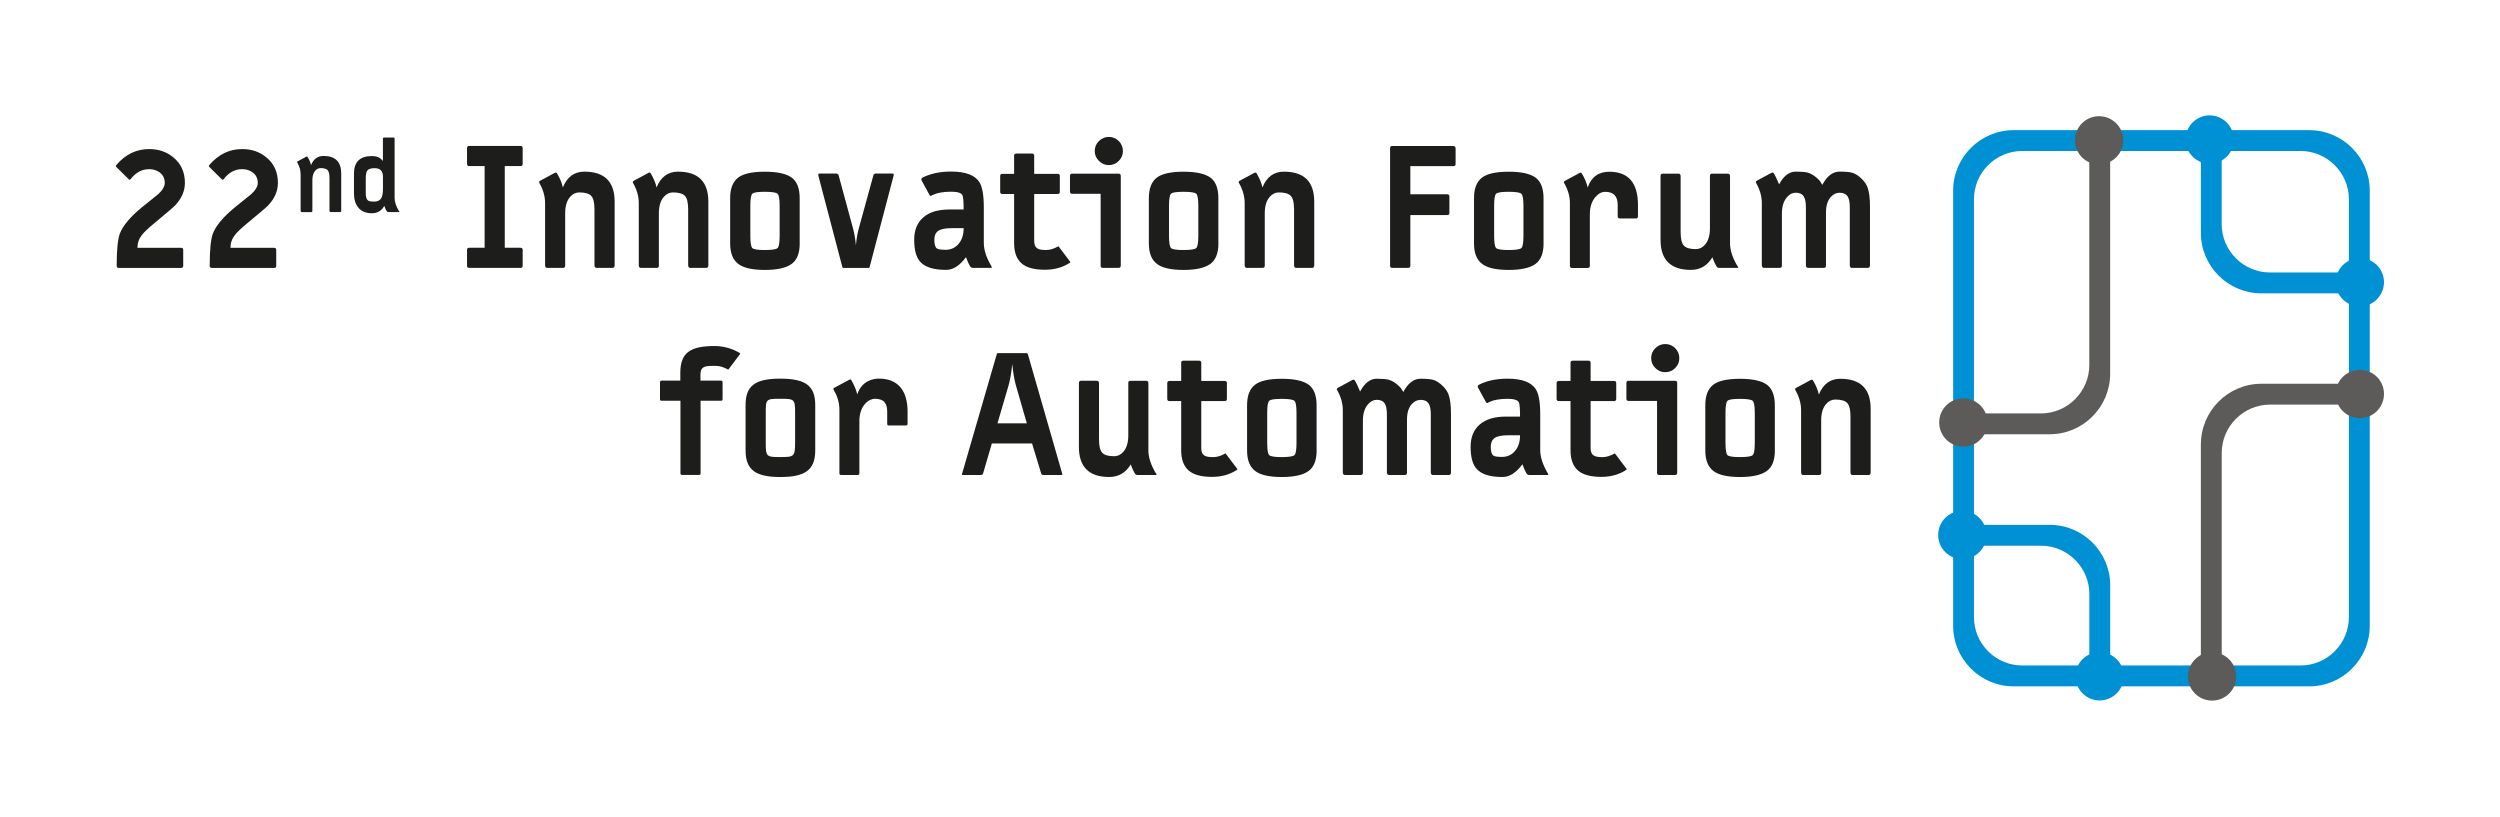 <?xml version="1.0" encoding="UTF-8"?>
<svg id="Ebene_1" data-name="Ebene 1" xmlns="http://www.w3.org/2000/svg" viewBox="0 0 551.25 180.04">
  <defs>
    <style>
      .cls-1 {
        fill: #0090d4;
      }

      .cls-1, .cls-2 {
        fill-rule: evenodd;
      }

      .cls-1, .cls-2, .cls-3 {
        stroke-width: 0px;
      }

      .cls-2 {
        fill: #5c5b5a;
      }

      .cls-3 {
        fill: #1d1d1b;
      }
    </style>
  </defs>
  <path class="cls-1" d="M522.53,42v96.01c0,7.33-5.99,13.33-13.32,13.33h-65.22c-7.33,0-13.32-6-13.32-13.33V42c0-7.3,5.99-13.3,13.32-13.3h65.22c7.33,0,13.32,6,13.32,13.3h0ZM517.93,43.92v92.16c0,5.87-4.81,10.66-10.65,10.66h-61.37c-5.87,0-10.65-4.79-10.65-10.66V43.92c0-5.84,4.78-10.63,10.65-10.63h61.37c5.84,0,10.65,4.79,10.65,10.63h0Z"/>
  <path class="cls-1" d="M451.97,115.73h-21.3v4.6h19.38c5.84,0,10.65,4.79,10.65,10.63v20.38h4.6v-22.31c0-7.3-5.99-13.3-13.32-13.3h0Z"/>
  <path class="cls-2" d="M430.67,95.75h21.3c7.33,0,13.32-6,13.32-13.33V28.7h-4.6v51.8c0,5.84-4.81,10.66-10.65,10.66h-19.38v4.6Z"/>
  <path class="cls-2" d="M457.53,30.93c0-2.95,2.39-5.31,5.31-5.31s5.34,2.36,5.34,5.31-2.39,5.31-5.34,5.31-5.31-2.36-5.31-5.31h0Z"/>
  <path class="cls-1" d="M462.96,154.45c-2.92,0-5.31-2.39-5.31-5.34s2.39-5.31,5.31-5.31,5.34,2.39,5.34,5.31-2.39,5.34-5.34,5.34h0Z"/>
  <path class="cls-1" d="M432.68,123.28c-2.92,0-5.31-2.36-5.31-5.31s2.39-5.34,5.31-5.34,5.34,2.39,5.34,5.34-2.39,5.31-5.34,5.31h0Z"/>
  <path class="cls-2" d="M432.9,98.49c-2.92,0-5.31-2.39-5.31-5.34s2.39-5.31,5.31-5.31,5.34,2.36,5.34,5.31-2.39,5.34-5.34,5.34h0Z"/>
  <path class="cls-2" d="M485.29,97.96v53.38h4.6v-51.46c0-5.84,4.78-10.66,10.65-10.66h21.99v-4.6h-23.91c-7.33,0-13.32,6-13.32,13.33h0Z"/>
  <path class="cls-2" d="M520.36,92.21c-2.95,0-5.34-2.39-5.34-5.34s2.39-5.31,5.34-5.31,5.31,2.36,5.31,5.31-2.39,5.34-5.31,5.34h0Z"/>
  <path class="cls-2" d="M487.75,154.48c-2.95,0-5.31-2.39-5.31-5.31s2.36-5.34,5.31-5.34,5.34,2.39,5.34,5.34-2.39,5.31-5.34,5.31h0Z"/>
  <path class="cls-1" d="M485.29,28.7v22.65c0,7.33,5.99,13.33,13.32,13.33h23.91v-4.6h-21.99c-5.87,0-10.65-4.82-10.65-10.66v-20.72h-4.6Z"/>
  <path class="cls-1" d="M487.22,36.09c-2.92,0-5.31-2.39-5.31-5.31s2.39-5.34,5.31-5.34,5.34,2.39,5.34,5.34-2.39,5.31-5.34,5.31h0Z"/>
  <path class="cls-1" d="M520.36,67.57c-2.95,0-5.34-2.39-5.34-5.34s2.39-5.31,5.34-5.31,5.31,2.39,5.31,5.31-2.39,5.34-5.31,5.34h0Z"/>
  <g>
    <path class="cls-3" d="M40.77,40.33c0,1.77-.71,3.43-2.14,4.95-.32.35-1.82,1.63-4.51,3.85-1.4,1.16-2.34,2.05-2.81,2.66-.67.84-1,1.79-1,2.85h9.61c.32,0,.48.16.48.48v3.48c0,.32-.16.48-.48.48h-13.71c-.32,0-.48-.16-.48-.48,0-3.48.23-5.84.7-7.1.67-1.75,2.29-3.68,4.88-5.81,1.18-.96,2.38-1.92,3.58-2.88.96-.89,1.44-1.71,1.44-2.48,0-1.08-.46-1.91-1.37-2.48-.64-.37-1.33-.55-2.07-.55-1.6,0-2.97.74-4.1,2.22-.07.07-.15.11-.22.11-.05,0-.1-.02-.15-.07l-2.77-2.74c-.15-.12-.15-.27,0-.44,2-2.34,4.41-3.51,7.24-3.51,2.12,0,3.92.63,5.4,1.89,1.65,1.38,2.48,3.24,2.48,5.58Z"/>
    <path class="cls-3" d="M61.28,40.33c0,1.77-.71,3.43-2.14,4.95-.32.35-1.82,1.63-4.51,3.85-1.4,1.16-2.34,2.05-2.81,2.66-.67.84-1,1.79-1,2.85h9.61c.32,0,.48.16.48.48v3.48c0,.32-.16.48-.48.48h-13.71c-.32,0-.48-.16-.48-.48,0-3.48.23-5.84.7-7.1.67-1.75,2.29-3.68,4.88-5.81,1.18-.96,2.38-1.92,3.58-2.88.96-.89,1.44-1.71,1.44-2.48,0-1.08-.46-1.91-1.37-2.48-.64-.37-1.33-.55-2.07-.55-1.6,0-2.97.74-4.1,2.22-.07.07-.15.11-.22.11-.05,0-.1-.02-.15-.07l-2.77-2.74c-.15-.12-.15-.27,0-.44,2-2.34,4.41-3.51,7.24-3.51,2.12,0,3.92.63,5.4,1.89,1.65,1.38,2.48,3.24,2.48,5.58Z"/>
    <path class="cls-3" d="M75.24,46.48c0,.19-.09.28-.28.28h-2.03c-.19,0-.28-.11-.28-.34v-7.18c0-.85-.14-1.42-.41-1.72s-.79-.45-1.55-.45c-.45,0-.84.19-1.19.58-.42.49-.62,1.19-.62,2.09v6.75c0,.19-.09.28-.28.28h-2.03c-.19,0-.28-.11-.28-.34v-8c0-.86-.25-1.73-.75-2.61-.04-.09-.01-.17.09-.24l1.96-1.06c.1-.03.18,0,.24.09.39.66.64,1.27.75,1.81.55-1.35,1.46-2.03,2.76-2.03,2.6,0,3.9,1.29,3.9,3.86v8.23Z"/>
    <path class="cls-3" d="M87.99,46.55c.06.09.08.14.06.17s-.07.04-.17.04h-2.26c-.16,0-.28-.07-.37-.22-.14-.23-.32-.61-.52-1.14-.59,1.08-1.51,1.62-2.76,1.62s-2.28-.41-2.95-1.23c-.65-.78-.97-1.83-.97-3.17v-4.35c0-2.54,1.3-3.83,3.89-3.86.73,0,1.31.13,1.74.39.21.12.46.34.75.69v-4.89c0-.19.09-.28.28-.28h2.02c.19,0,.28.09.28.28v12.98c0,.92.32,1.91.97,2.98ZM84.44,41.65v-2.74c0-1.21-.61-1.82-1.83-1.83-.76,0-1.28.15-1.55.45-.27.3-.41.88-.41,1.72v3.36c0,.82.17,1.35.5,1.6.22.16.67.24,1.38.24.66,0,1.15-.21,1.45-.62.31-.42.46-1.14.46-2.18Z"/>
    <path class="cls-3" d="M115.25,58.59c0,.32-.16.48-.48.48h-11.31c-.32,0-.48-.16-.48-.48v-3.48c0-.32.16-.48.48-.48h3.4v-18.01h-3.4c-.32,0-.48-.16-.48-.48v-3.48c0-.32.16-.48.48-.48h11.31c.32,0,.48.16.48.48v3.48c0,.32-.16.48-.48.48h-3.47v18.01h3.47c.32,0,.48.16.48.48v3.48Z"/>
    <path class="cls-3" d="M135.51,58.59c0,.32-.16.48-.48.48h-3.47c-.32,0-.48-.2-.48-.59v-12.31c0-1.45-.23-2.44-.7-2.96-.47-.52-1.36-.78-2.66-.78-.76,0-1.44.33-2.03,1-.71.84-1.07,2.03-1.07,3.59v11.57c0,.32-.16.48-.48.48h-3.47c-.32,0-.48-.2-.48-.59v-13.72c0-1.48-.43-2.97-1.29-4.47-.07-.15-.02-.28.15-.41l3.36-1.81c.17-.05.31,0,.41.15.67,1.13,1.1,2.17,1.29,3.11.94-2.32,2.51-3.48,4.73-3.48,4.46,0,6.69,2.21,6.69,6.62v14.12Z"/>
    <path class="cls-3" d="M156.17,58.59c0,.32-.16.48-.48.48h-3.47c-.32,0-.48-.2-.48-.59v-12.31c0-1.45-.23-2.44-.7-2.96-.47-.52-1.36-.78-2.66-.78-.76,0-1.44.33-2.03,1-.71.84-1.07,2.03-1.07,3.59v11.57c0,.32-.16.48-.48.48h-3.47c-.32,0-.48-.2-.48-.59v-13.72c0-1.48-.43-2.97-1.29-4.47-.07-.15-.02-.28.15-.41l3.36-1.81c.17-.05.31,0,.41.15.67,1.13,1.1,2.17,1.29,3.11.94-2.32,2.51-3.48,4.73-3.48,4.46,0,6.69,2.21,6.69,6.62v14.12Z"/>
    <path class="cls-3" d="M176.34,53.68c0,2.17-.61,3.69-1.83,4.55-1.22.86-3.17,1.29-5.86,1.29s-4.61-.42-5.77-1.26c-1.26-.89-1.88-2.42-1.88-4.58v-9.98c0-2.09.57-3.59,1.7-4.49,1.13-.9,3.12-1.35,5.95-1.35s4.84.46,6.02,1.37c1.11.89,1.66,2.38,1.66,4.47v9.98ZM171.91,51.98v-6.58c0-1.5-.15-2.4-.46-2.68-.31-.28-1.25-.43-2.83-.43s-2.44.14-2.73.43c-.3.28-.44,1.18-.44,2.68v6.58c0,1.53.15,2.43.44,2.72.3.28,1.21.43,2.73.43s2.52-.14,2.83-.43c.31-.28.46-1.19.46-2.72Z"/>
    <path class="cls-3" d="M197.04,38.74l-5.29,20.15c-.02.12-.09.19-.18.19h-5.65c-.1,0-.16-.06-.18-.19l-5.29-20.15c-.07-.32.04-.48.33-.48h3.51c.34,0,.55.14.63.41l3.18,11.72c.3,1.11.5,2.34.63,3.7.12-1.38.33-2.61.63-3.7l3.22-11.72c.07-.27.28-.41.63-.41h3.51c.3,0,.41.16.33.48Z"/>
    <path class="cls-3" d="M218.59,58.7c.1.15.13.25.11.3-.03.05-.12.07-.3.07h-3.88c-.27,0-.48-.12-.63-.37-.25-.39-.54-1.06-.89-2-1.38,1.87-2.83,2.81-4.36,2.81-2.73,0-4.63-.58-5.69-1.74-.91-.96-1.37-2.6-1.37-4.92,0-2.12.67-3.76,2.01-4.92,1.34-1.16,3.26-1.74,5.75-1.74h3.14c0-1.77-.09-2.82-.26-3.14-.27-.52-1.11-.78-2.51-.78-1.77,0-3.18.27-4.21.81-.22.17-.39.16-.52-.04l-1.77-3.25c-.12-.25-.07-.44.15-.59,1.72-.91,3.84-1.37,6.36-1.37,3.13,0,5.2.76,6.21,2.29.66,1.01,1,2.87,1,5.58v7.84c0,1.55.55,3.27,1.66,5.14ZM212.49,50.31h-2.66c-1.38,0-2.36.2-2.94.59-.58.39-.87,1.05-.87,1.96,0,.99.18,1.63.55,1.92.3.2.94.3,1.92.3,1.18,0,2.14-.44,2.88-1.31.74-.87,1.11-2.03,1.11-3.46Z"/>
    <path class="cls-3" d="M235.96,57.67c.07.1.06.19-.04.26-1.58,1.04-3.41,1.55-5.51,1.55-2.37,0-4.09-.47-5.17-1.42-1.08-.95-1.63-2.43-1.63-4.46v-10.83h-2.59c-.32,0-.48-.16-.48-.48v-3.48c0-.32.16-.48.48-.48h2.59v-3.99c0-.32.16-.48.48-.48h3.47c.32,0,.48.16.48.48v3.99h5.17c.32,0,.48.16.48.48v3.48c0,.32-.16.48-.48.48h-5.17v10.43c0,.79.26,1.33.78,1.63.37.2.99.3,1.85.3.81,0,1.69-.26,2.62-.78l.07-.07s.05.05.07.07l2.51,3.33Z"/>
    <path class="cls-3" d="M247.12,58.59c0,.32-.16.48-.48.48h-3.47c-.32,0-.48-.16-.48-.48v-15.86h-6.28c-.32,0-.48-.16-.48-.48v-3.48c0-.32.16-.48.48-.48h10.24c.32,0,.48.16.48.48v19.82ZM247.6,33.3c0,.84-.3,1.57-.91,2.18-.6.62-1.34.92-2.2.92s-1.57-.31-2.18-.92c-.62-.62-.92-1.34-.92-2.18s.31-1.6.92-2.2c.62-.6,1.34-.91,2.18-.91s1.59.3,2.2.91c.6.6.91,1.34.91,2.2Z"/>
    <path class="cls-3" d="M268.66,53.68c0,2.17-.61,3.69-1.83,4.55-1.22.86-3.17,1.29-5.86,1.29s-4.61-.42-5.77-1.26c-1.26-.89-1.88-2.42-1.88-4.58v-9.98c0-2.09.57-3.59,1.7-4.49,1.13-.9,3.12-1.35,5.95-1.35s4.84.46,6.02,1.37c1.11.89,1.66,2.38,1.66,4.47v9.98ZM264.23,51.98v-6.58c0-1.5-.15-2.4-.46-2.68-.31-.28-1.25-.43-2.83-.43s-2.44.14-2.73.43c-.3.28-.44,1.18-.44,2.68v6.58c0,1.53.15,2.43.44,2.72.29.28,1.21.43,2.73.43s2.52-.14,2.83-.43c.31-.28.46-1.19.46-2.72Z"/>
    <path class="cls-3" d="M289.77,58.59c0,.32-.16.48-.48.48h-3.47c-.32,0-.48-.2-.48-.59v-12.31c0-1.45-.23-2.44-.7-2.96-.47-.52-1.36-.78-2.66-.78-.76,0-1.44.33-2.03,1-.71.84-1.07,2.03-1.07,3.59v11.57c0,.32-.16.48-.48.48h-3.47c-.32,0-.48-.2-.48-.59v-13.72c0-1.48-.43-2.97-1.29-4.47-.07-.15-.03-.28.15-.41l3.36-1.81c.17-.05.31,0,.41.15.67,1.13,1.1,2.17,1.29,3.11.94-2.32,2.51-3.48,4.73-3.48,4.46,0,6.69,2.21,6.69,6.62v14.12Z"/>
    <path class="cls-3" d="M320.96,36.15c0,.32-.16.48-.48.48h-9.5v6.21h8.13c.32,0,.48.16.48.48v3.62c0,.32-.16.48-.48.48h-8.13v11.17c0,.32-.16.48-.48.48h-3.51c-.32,0-.48-.16-.48-.48v-25.92c0-.32.16-.48.48-.48h13.34c.42,0,.63.17.63.52v3.44Z"/>
    <path class="cls-3" d="M340.36,53.68c0,2.17-.61,3.69-1.83,4.55-1.22.86-3.17,1.29-5.86,1.29s-4.61-.42-5.77-1.26c-1.26-.89-1.88-2.42-1.88-4.58v-9.98c0-2.09.57-3.59,1.7-4.49,1.13-.9,3.12-1.35,5.95-1.35s4.84.46,6.02,1.37c1.11.89,1.66,2.38,1.66,4.47v9.98ZM335.92,51.98v-6.58c0-1.5-.15-2.4-.46-2.68-.31-.28-1.25-.43-2.83-.43s-2.44.14-2.73.43c-.3.28-.44,1.18-.44,2.68v6.58c0,1.53.15,2.43.44,2.72.29.28,1.21.43,2.73.43s2.52-.14,2.83-.43c.31-.28.46-1.19.46-2.72Z"/>
    <path class="cls-3" d="M361.17,47.69c0,.32-.16.48-.48.48h-3.51c-.32,0-.48-.16-.48-.48v-2.51c0-1.92-.91-2.88-2.74-2.88-.79,0-1.51.38-2.18,1.15-.81.94-1.22,2.21-1.22,3.81v11.35c0,.32-.16.48-.48.48h-3.44c-.32,0-.48-.16-.48-.48v-13.9c0-1.43-.43-2.9-1.29-4.4-.07-.15-.03-.28.15-.41l3.36-1.81c.17-.05.31,0,.41.15.67,1.13,1.1,2.17,1.29,3.11.79-2.32,2.38-3.48,4.77-3.48,4.21,0,6.32,2.44,6.32,7.32v2.51Z"/>
    <path class="cls-3" d="M383.16,58.7c.1.15.14.25.11.3-.03.05-.12.07-.3.07h-3.88c-.27,0-.48-.12-.63-.37-.25-.39-.54-1.05-.89-1.96-1.11,1.85-2.69,2.77-4.73,2.77-4.46,0-6.69-2.21-6.69-6.62v-14.12c0-.32.16-.48.48-.48h3.47c.32,0,.48.2.48.59v12.31c0,1.46.23,2.44.7,2.96.47.52,1.35.78,2.66.78.76,0,1.44-.33,2.03-1,.71-.84,1.07-2.03,1.07-3.59v-11.57c0-.32.16-.48.48-.48h3.47c.32,0,.48.2.48.59v14.72c0,1.58.55,3.28,1.66,5.1Z"/>
    <path class="cls-3" d="M412.31,58.59c0,.32-.16.48-.48.48h-3.47c-.32,0-.48-.2-.48-.59v-12.76c0-1.16-.17-1.98-.52-2.48-.35-.49-.92-.74-1.74-.74-.71,0-1.36.31-1.92.92-.71.79-1.07,1.94-1.07,3.44v11.72c0,.32-.16.48-.48.48h-3.47c-.32,0-.48-.2-.48-.59v-12.76c0-1.16-.17-1.98-.52-2.48-.34-.49-.92-.74-1.74-.74-.71,0-1.36.33-1.92,1-.74.86-1.11,2.06-1.11,3.59v11.5c0,.32-.16.48-.48.48h-3.47c-.32,0-.48-.2-.48-.59v-13.72c0-1.48-.43-2.97-1.29-4.47-.07-.15-.03-.28.15-.41l3.36-1.81c.17-.05.31,0,.41.15.3.44.69,1.26,1.18,2.44,1.01-1.87,2.23-2.81,3.66-2.81,1.21,0,2.09.07,2.66.22.76.22,1.53.7,2.29,1.44.34.32.65.74.92,1.26,1.04-1.95,2.3-2.92,3.81-2.92,1.31,0,2.25.09,2.85.26.69.22,1.39.69,2.11,1.41.57.57.97,1.18,1.22,1.85.34.96.52,2.34.52,4.14v13.09Z"/>
  </g>
  <g>
    <path class="cls-3" d="M160.63,81.46s-.11.04-.15,0c-.74-.41-1.67-.78-2.55-.78h-.89c-1.7,0-2.59.22-2.59,1.92v1.33h4.4c.41,0,.48.04.48.48v3.48c0,.44-.07.48-.48.48h-4.37v15.88c0,.44-.07.48-.48.48h-3.48c-.41,0-.48-.04-.48-.48v-15.88h-4.03c-.41,0-.48-.04-.48-.48v-3.48c0-.44.07-.48.48-.48h4v-1.74c0-4.52,2.33-5.89,7.59-5.89,2.04,0,4.07.63,5.51,1.55.11.07.11.11.11.15s-.07.11-.3.41l-2.29,3.04Z"/>
    <path class="cls-3" d="M172.06,105.18c-5.18,0-7.66-1.37-7.66-5.85v-9.99c0-4.15,1.92-5.85,7.66-5.85s7.7,1.7,7.7,5.85v9.99c0,4.48-2.48,5.85-7.7,5.85ZM175.32,91.04c0-3.04-.15-3.11-3.29-3.11s-3.18.07-3.18,3.11v6.59c0,3.07.15,3.15,3.18,3.15s3.29-.07,3.29-3.15v-6.59Z"/>
    <path class="cls-3" d="M199.63,93.82h-3.52c-.41,0-.48-.04-.48-.48v-2.52c0-1.96-.78-2.89-2.74-2.89-1.26,0-3.4,1.41-3.4,4.96v11.36c0,.44-.07.48-.48.48h-3.44c-.41,0-.48-.04-.48-.48v-13.92c0-2-.7-3.37-1.29-4.41-.04-.07-.04-.11-.04-.15,0-.15.11-.22.19-.26l3.37-1.81c.22-.11.26-.07.41.15.48.85,1.07,2.04,1.29,3.11,1.04-3.07,3.59-3.48,4.77-3.48,4.33,0,6.33,2.78,6.33,7.33v2.52c0,.44-.07.48-.48.48Z"/>
    <path class="cls-3" d="M234.22,104.48c.05.17,0,.26-.15.26h-3.95c-.3,0-.48-.12-.55-.37l-2-6.58h-8.87l-1.92,6.58c-.07.25-.26.37-.55.37h-3.95c-.15,0-.2-.09-.15-.26l7.65-26.36c.05-.17.16-.26.33-.26h6.21c.17,0,.28.09.33.26l7.58,26.36ZM226.42,93.35l-2.44-8.47c-.32-1.16-.58-2.7-.78-4.62-.2,1.97-.46,3.51-.78,4.62l-2.48,8.47h6.47Z"/>
    <path class="cls-3" d="M254.91,104.37c.1.15.14.25.11.3s-.12.07-.3.07h-3.88c-.27,0-.48-.12-.63-.37-.25-.39-.54-1.05-.89-1.96-1.11,1.85-2.69,2.77-4.73,2.77-4.46,0-6.69-2.21-6.69-6.62v-14.12c0-.32.16-.48.48-.48h3.47c.32,0,.48.2.48.59v12.31c0,1.46.23,2.44.7,2.96.47.52,1.35.78,2.66.78.76,0,1.44-.33,2.03-1,.71-.84,1.07-2.03,1.07-3.59v-11.57c0-.32.16-.48.48-.48h3.47c.32,0,.48.2.48.59v14.72c0,1.58.55,3.28,1.66,5.1Z"/>
    <path class="cls-3" d="M272.8,103.34c.07.1.06.19-.04.26-1.58,1.04-3.41,1.55-5.51,1.55-2.37,0-4.09-.47-5.17-1.42-1.08-.95-1.63-2.43-1.63-4.46v-10.83h-2.59c-.32,0-.48-.16-.48-.48v-3.48c0-.32.16-.48.48-.48h2.59v-3.99c0-.32.16-.48.48-.48h3.47c.32,0,.48.16.48.48v3.99h5.17c.32,0,.48.16.48.48v3.48c0,.32-.16.48-.48.48h-5.17v10.43c0,.79.26,1.33.78,1.63.37.2.98.3,1.85.3.81,0,1.69-.26,2.62-.78l.07-.07s.05.05.07.07l2.51,3.33Z"/>
    <path class="cls-3" d="M290.32,99.34c0,2.17-.61,3.69-1.83,4.55-1.22.86-3.17,1.29-5.86,1.29s-4.61-.42-5.77-1.26c-1.26-.89-1.88-2.42-1.88-4.58v-9.98c0-2.09.57-3.59,1.7-4.49,1.13-.9,3.12-1.35,5.95-1.35s4.84.46,6.02,1.37c1.11.89,1.66,2.38,1.66,4.47v9.98ZM285.88,97.64v-6.58c0-1.5-.15-2.4-.46-2.68-.31-.28-1.25-.43-2.83-.43s-2.44.14-2.73.43c-.3.28-.44,1.18-.44,2.68v6.58c0,1.53.15,2.43.44,2.72.3.28,1.21.43,2.73.43s2.52-.14,2.83-.43c.31-.28.46-1.19.46-2.72Z"/>
    <path class="cls-3" d="M319.92,104.26c0,.32-.16.48-.48.48h-3.47c-.32,0-.48-.2-.48-.59v-12.76c0-1.16-.17-1.98-.52-2.48-.35-.49-.92-.74-1.74-.74-.71,0-1.36.31-1.92.92-.71.79-1.07,1.94-1.07,3.44v11.72c0,.32-.16.48-.48.48h-3.47c-.32,0-.48-.2-.48-.59v-12.76c0-1.16-.17-1.98-.52-2.48-.34-.49-.92-.74-1.74-.74-.71,0-1.36.33-1.92,1-.74.86-1.11,2.06-1.11,3.59v11.5c0,.32-.16.48-.48.48h-3.47c-.32,0-.48-.2-.48-.59v-13.72c0-1.48-.43-2.97-1.29-4.47-.07-.15-.03-.28.15-.41l3.36-1.81c.17-.05.31,0,.41.15.3.44.69,1.26,1.18,2.44,1.01-1.87,2.23-2.81,3.66-2.81,1.21,0,2.09.07,2.66.22.76.22,1.53.7,2.29,1.44.34.32.65.74.92,1.26,1.04-1.95,2.3-2.92,3.81-2.92,1.31,0,2.25.09,2.85.26.69.22,1.39.69,2.11,1.41.57.57.97,1.18,1.22,1.85.34.96.52,2.34.52,4.14v13.09Z"/>
    <path class="cls-3" d="M341.28,104.37c.1.15.14.25.11.3s-.12.07-.3.07h-3.88c-.27,0-.48-.12-.63-.37-.25-.39-.54-1.06-.89-2-1.38,1.87-2.83,2.81-4.36,2.81-2.73,0-4.63-.58-5.69-1.74-.91-.96-1.37-2.6-1.37-4.92,0-2.12.67-3.76,2.01-4.92,1.34-1.16,3.26-1.74,5.75-1.74h3.14c0-1.77-.09-2.82-.26-3.14-.27-.52-1.11-.78-2.51-.78-1.77,0-3.18.27-4.21.81-.22.17-.39.16-.52-.04l-1.77-3.25c-.12-.25-.07-.44.15-.59,1.72-.91,3.84-1.37,6.36-1.37,3.13,0,5.2.76,6.21,2.29.67,1.01,1,2.87,1,5.58v7.84c0,1.55.55,3.27,1.66,5.14ZM335.18,95.98h-2.66c-1.38,0-2.36.2-2.94.59-.58.39-.87,1.05-.87,1.96,0,.99.19,1.63.55,1.92.3.2.94.3,1.92.3,1.18,0,2.14-.44,2.88-1.31.74-.87,1.11-2.03,1.11-3.46Z"/>
    <path class="cls-3" d="M358.65,103.34c.07.1.06.19-.04.26-1.58,1.04-3.41,1.55-5.51,1.55-2.37,0-4.09-.47-5.17-1.42-1.08-.95-1.63-2.43-1.63-4.46v-10.83h-2.59c-.32,0-.48-.16-.48-.48v-3.48c0-.32.16-.48.48-.48h2.59v-3.99c0-.32.16-.48.48-.48h3.47c.32,0,.48.16.48.48v3.99h5.17c.32,0,.48.16.48.48v3.48c0,.32-.16.48-.48.48h-5.17v10.43c0,.79.26,1.33.78,1.63.37.2.99.3,1.85.3.81,0,1.69-.26,2.62-.78l.07-.07s.05.05.07.07l2.51,3.33Z"/>
    <path class="cls-3" d="M369.81,104.26c0,.32-.16.48-.48.48h-3.47c-.32,0-.48-.16-.48-.48v-15.86h-6.28c-.32,0-.48-.16-.48-.48v-3.48c0-.32.16-.48.48-.48h10.24c.32,0,.48.16.48.48v19.82ZM370.29,78.97c0,.84-.3,1.57-.91,2.18-.6.62-1.34.92-2.2.92s-1.57-.31-2.18-.92c-.62-.62-.92-1.34-.92-2.18s.31-1.6.92-2.2c.62-.6,1.34-.91,2.18-.91s1.59.3,2.2.91c.6.6.91,1.34.91,2.2Z"/>
    <path class="cls-3" d="M391.36,99.34c0,2.17-.61,3.69-1.83,4.55-1.22.86-3.17,1.29-5.86,1.29s-4.61-.42-5.77-1.26c-1.26-.89-1.88-2.42-1.88-4.58v-9.98c0-2.09.57-3.59,1.7-4.49,1.13-.9,3.12-1.35,5.95-1.35s4.84.46,6.02,1.37c1.11.89,1.66,2.38,1.66,4.47v9.98ZM386.93,97.64v-6.58c0-1.5-.15-2.4-.46-2.68-.31-.28-1.25-.43-2.83-.43s-2.44.14-2.73.43c-.3.28-.44,1.18-.44,2.68v6.58c0,1.53.15,2.43.44,2.72.29.28,1.21.43,2.73.43s2.52-.14,2.83-.43c.31-.28.46-1.19.46-2.72Z"/>
    <path class="cls-3" d="M412.46,104.26c0,.32-.16.48-.48.48h-3.47c-.32,0-.48-.2-.48-.59v-12.31c0-1.45-.23-2.44-.7-2.96-.47-.52-1.36-.78-2.66-.78-.76,0-1.44.33-2.03,1-.71.84-1.07,2.03-1.07,3.59v11.57c0,.32-.16.48-.48.48h-3.47c-.32,0-.48-.2-.48-.59v-13.72c0-1.48-.43-2.97-1.29-4.47-.07-.15-.03-.28.15-.41l3.36-1.81c.17-.05.31,0,.41.15.67,1.13,1.1,2.17,1.29,3.11.94-2.32,2.51-3.48,4.73-3.48,4.46,0,6.69,2.21,6.69,6.62v14.12Z"/>
  </g>
</svg>